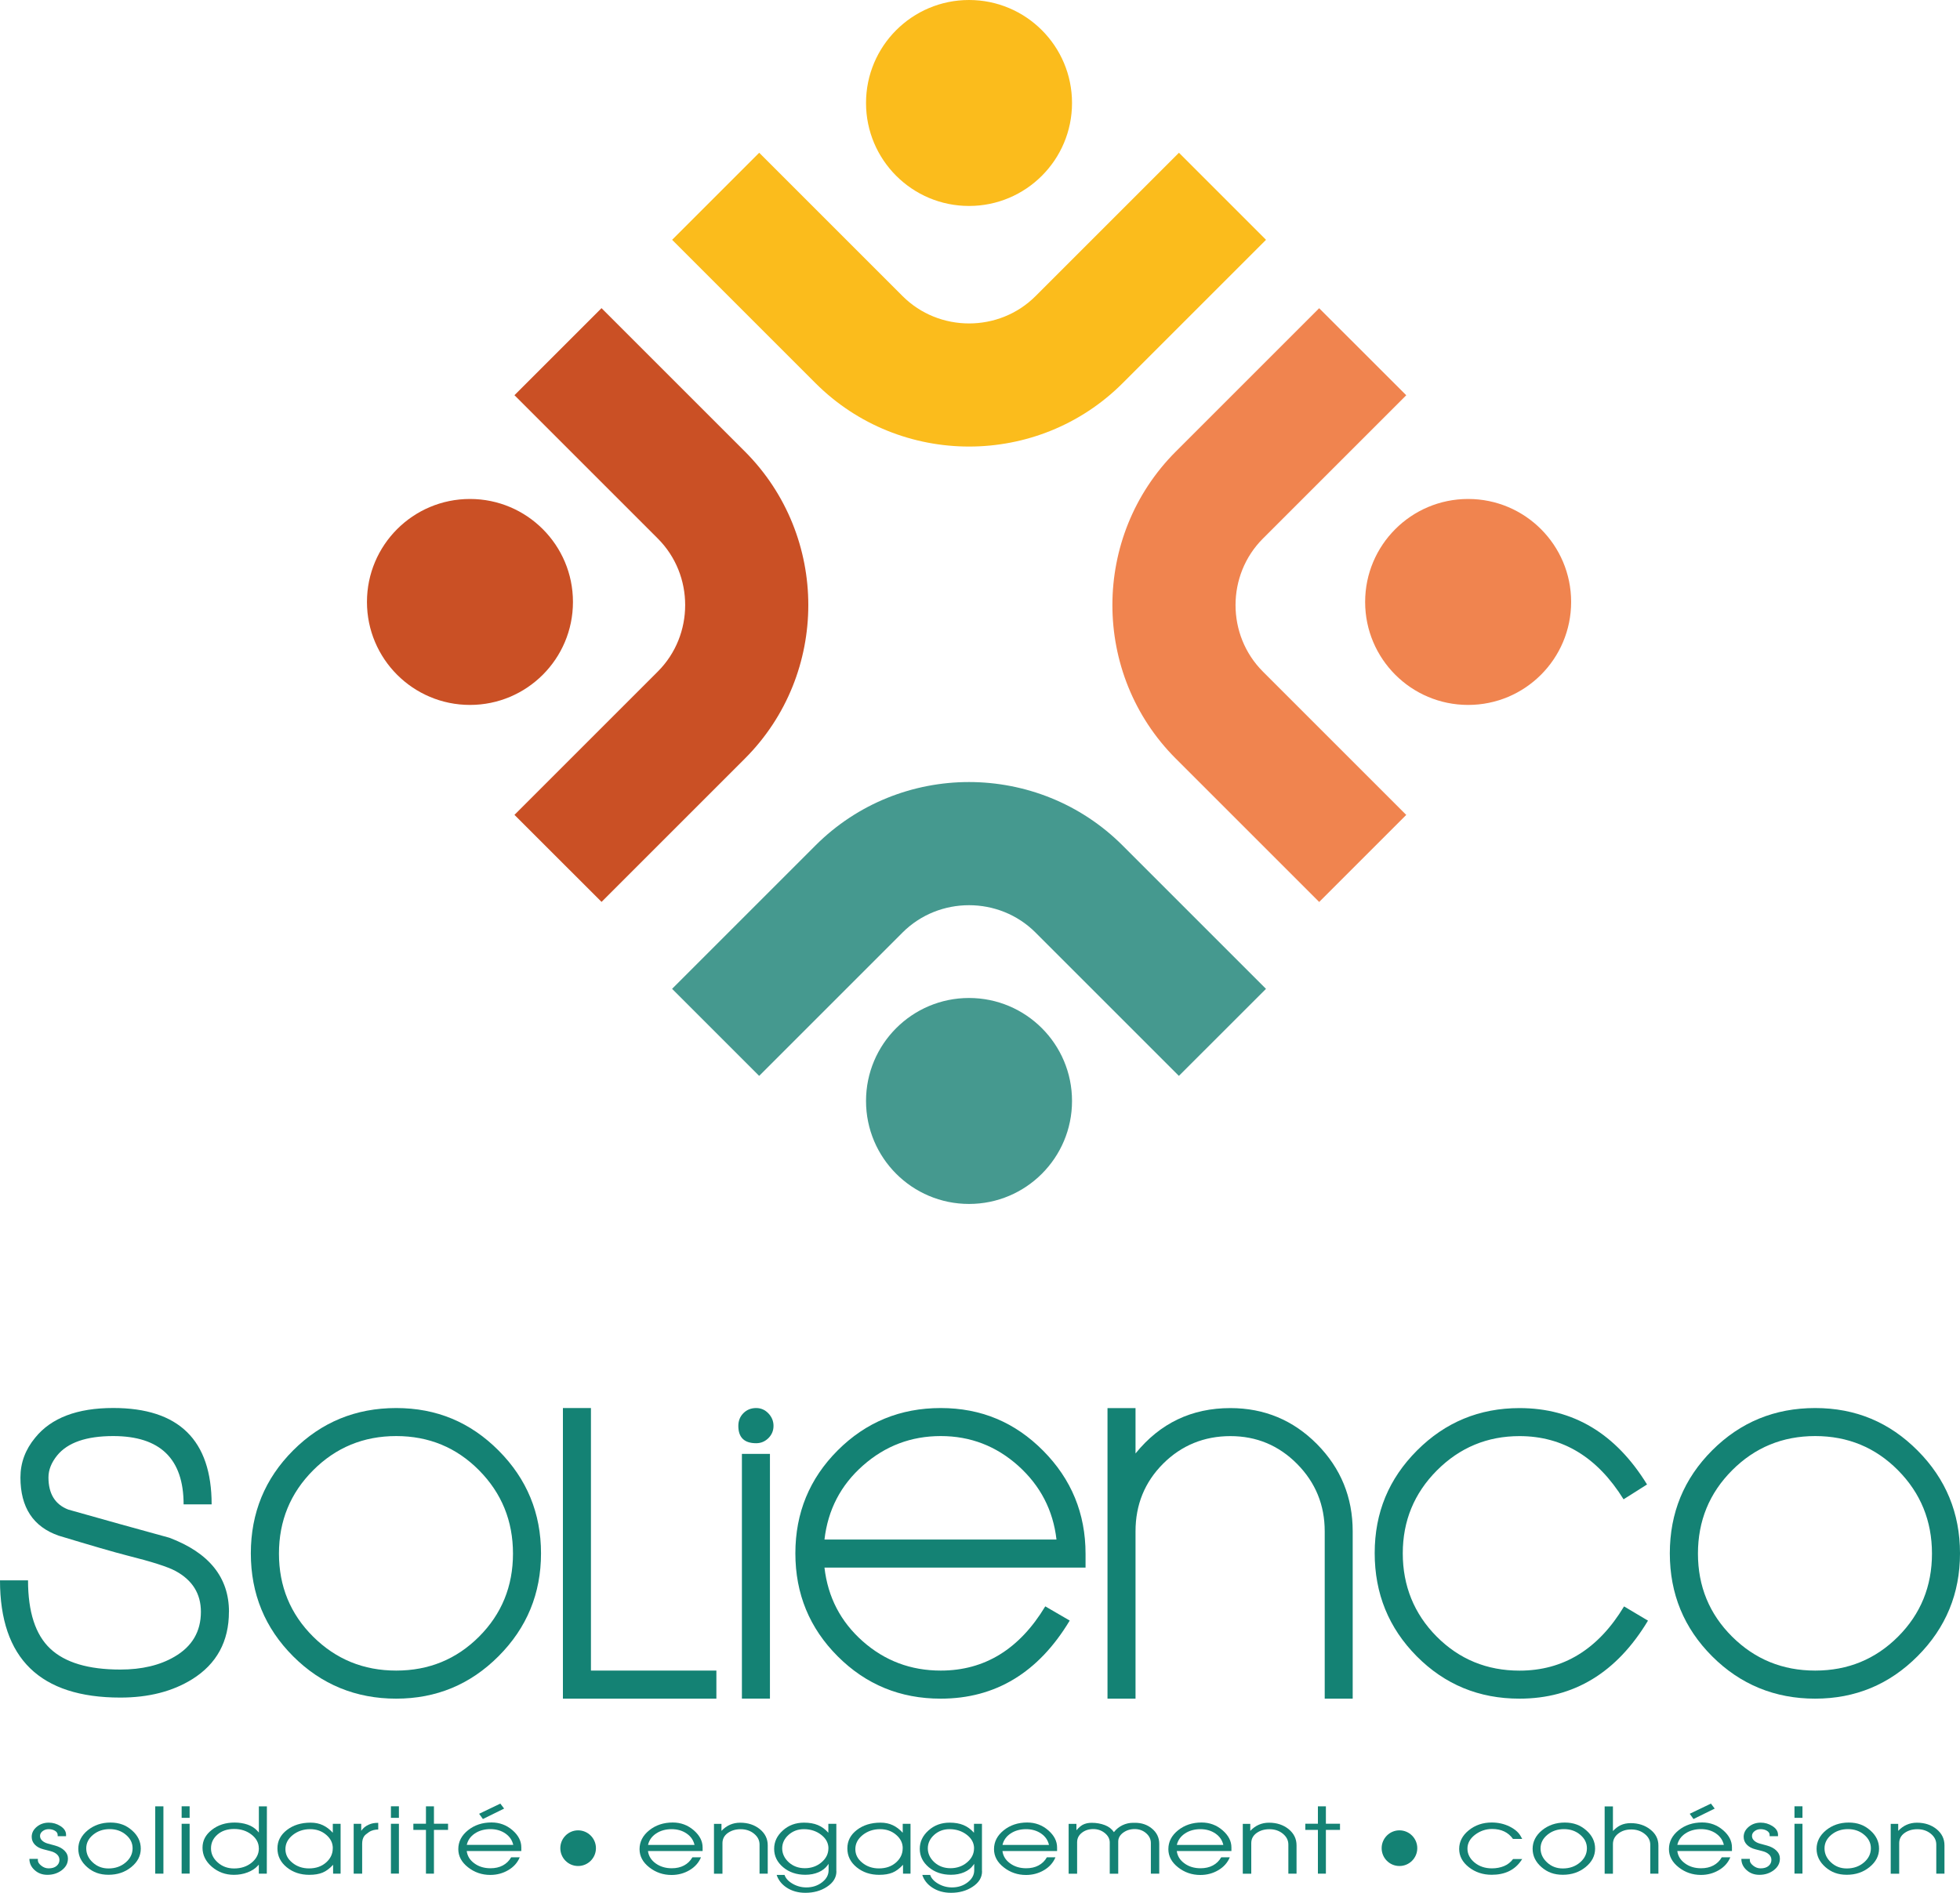 <?xml version="1.0" encoding="UTF-8"?>
<svg xmlns="http://www.w3.org/2000/svg" id="Calque_2" viewBox="0 0 400 386.36">
  <defs>
    <style>.cls-1{fill:#45998f;}.cls-1,.cls-2,.cls-3,.cls-4{fill-rule:evenodd;}.cls-1,.cls-2,.cls-3,.cls-4,.cls-5{stroke-width:0px;}.cls-2{fill:#ca5025;}.cls-3{fill:#fbbc1c;}.cls-4{fill:#f0844f;}.cls-5{fill:#148274;}</style>
  </defs>
  <g id="Calque_1-2">
    <path class="cls-3" d="m137.17,48.95l29.26,29.26c8.63,8.63,19.99,12.94,31.34,12.94s22.71-4.31,31.34-12.94l29.26-29.26-17.77-17.77-29.26,29.26c-3.72,3.72-8.64,5.58-13.57,5.58-4.93,0-9.85-1.86-13.57-5.58l-29.26-29.26-17.77,17.77Z"></path>
    <path class="cls-4" d="m269.22,62.91l-29.26,29.26c-8.63,8.63-12.94,19.99-12.94,31.34s4.31,22.71,12.94,31.34l29.26,29.26,17.77-17.77-29.26-29.26c-3.72-3.72-5.58-8.64-5.58-13.57,0-4.93,1.86-9.85,5.58-13.57l29.26-29.26-17.77-17.76Z"></path>
    <path class="cls-1" d="m258.36,201.84l-29.26-29.26c-8.63-8.63-19.99-12.94-31.34-12.95-11.35,0-22.71,4.32-31.34,12.95l-29.26,29.26,17.77,17.77,29.26-29.26c3.72-3.72,8.64-5.58,13.57-5.58s9.85,1.86,13.57,5.58l29.26,29.26,17.77-17.76Z"></path>
    <path class="cls-2" d="m122.76,184.1l29.26-29.26c8.63-8.63,12.94-19.99,12.94-31.34s-4.32-22.71-12.94-31.34l-29.26-29.26-17.77,17.77,29.26,29.26c3.72,3.72,5.58,8.64,5.58,13.57,0,4.93-1.86,9.85-5.58,13.57l-29.26,29.26,17.77,17.76Z"></path>
    <path class="cls-2" d="m95.91,143.89c11.61,0,21.02-9.41,21.02-21.02s-9.41-21.02-21.02-21.02-21.02,9.41-21.02,21.02,9.41,21.02,21.02,21.02"></path>
    <path class="cls-3" d="m176.74,21.02c0,11.61,9.41,21.02,21.02,21.02s21.02-9.41,21.02-21.02S209.37,0,197.76,0s-21.02,9.41-21.02,21.02"></path>
    <path class="cls-4" d="m299.62,101.85c-11.61,0-21.02,9.41-21.02,21.02s9.41,21.02,21.02,21.02,21.02-9.41,21.02-21.02-9.41-21.02-21.02-21.02"></path>
    <path class="cls-1" d="m218.78,224.73c0-11.61-9.41-21.02-21.02-21.02s-21.02,9.41-21.02,21.02,9.41,21.02,21.02,21.02,21.02-9.41,21.02-21.02"></path>
    <path class="cls-5" d="m46.72,329c0,6.05-2.5,10.64-7.49,13.76-4.02,2.5-8.91,3.75-14.67,3.75-16.37,0-24.56-7.98-24.56-23.93h5.72c0,6.45,1.51,11.1,4.53,13.94,3.02,2.85,7.79,4.27,14.31,4.27,4.37,0,8.05-.87,11.03-2.61,3.61-2.09,5.41-5.14,5.41-9.18,0-3.68-1.73-6.47-5.2-8.34-1.53-.83-4.79-1.88-9.78-3.13-2.7-.69-7.39-2.05-14.05-4.07-5.2-1.81-7.8-5.77-7.8-11.88,0-2.99,1-5.7,3.02-8.13,3.26-4.03,8.57-6.05,15.92-6.05,13.39,0,20.08,6.56,20.08,19.67h-5.72c0-9.3-4.79-13.94-14.36-13.94-5.48,0-9.3,1.32-11.45,3.96-1.18,1.46-1.77,2.95-1.77,4.48,0,3.34,1.35,5.53,4.06,6.57,6.87,1.95,13.74,3.86,20.6,5.74,8.12,3.06,12.18,8.1,12.18,15.12"></path>
    <path class="cls-5" d="m110.41,317.07c0,8.19-2.88,15.18-8.64,20.97-5.76,5.79-12.73,8.69-20.92,8.69s-15.26-2.88-21.02-8.64c-5.76-5.76-8.64-12.76-8.64-21.02s2.88-15.26,8.64-21.02c5.76-5.76,12.76-8.64,21.02-8.64s15.16,2.9,20.92,8.69c5.76,5.79,8.64,12.78,8.64,20.97m-5.72.05c0-6.67-2.31-12.34-6.92-17-4.61-4.66-10.25-6.99-16.91-6.99s-12.32,2.33-16.96,6.99c-4.65,4.66-6.97,10.33-6.97,17s2.32,12.32,6.97,16.95c4.65,4.62,10.3,6.93,16.96,6.93s12.29-2.31,16.91-6.93c4.61-4.62,6.92-10.27,6.92-16.95"></path>
    <polygon class="cls-5" points="146.2 346.73 114.88 346.73 114.88 287.41 120.6 287.41 120.6 341 146.2 341 146.2 346.73"></polygon>
    <path class="cls-5" d="m157.86,291.05c0,.97-.35,1.81-1.04,2.5-.7.69-1.53,1.04-2.5,1.04-2.43,0-3.64-1.18-3.64-3.54,0-1.04.35-1.91,1.04-2.6.69-.69,1.56-1.04,2.6-1.04.97,0,1.8.36,2.5,1.09.69.73,1.04,1.58,1.04,2.55m-.73,55.67h-5.72v-49.95h5.72v49.95Z"></path>
    <path class="cls-5" d="m221.54,319.98h-53.28c.69,6.03,3.3,11.05,7.81,15.04,4.51,3.99,9.82,5.98,15.92,5.98,8.95,0,16.06-4.37,21.33-13.11l4.99,2.9c-6.38,10.62-15.16,15.94-26.33,15.94-8.26,0-15.26-2.88-21.02-8.64-5.76-5.76-8.64-12.76-8.64-21.02s2.88-15.26,8.64-21.02c5.76-5.76,12.76-8.64,21.02-8.64s15.16,2.91,20.92,8.72c5.76,5.81,8.64,12.82,8.64,21.03v2.82Zm-5.93-5.72c-.69-6-3.3-11.01-7.8-15.06-4.51-4.04-9.78-6.07-15.82-6.07s-11.33,2-15.87,6.01c-4.55,4.01-7.16,9.05-7.86,15.11h47.35Z"></path>
    <path class="cls-5" d="m276.07,346.73h-5.72v-34.16c0-5.36-1.87-9.94-5.62-13.74-3.75-3.79-8.29-5.69-13.63-5.69s-9.99,1.88-13.74,5.64c-3.75,3.76-5.62,8.36-5.62,13.79v34.16h-5.72v-59.31h5.72v9.26c4.99-6.17,11.45-9.26,19.35-9.26,6.94,0,12.83,2.46,17.69,7.36,4.85,4.91,7.28,10.84,7.28,17.8v34.15Z"></path>
    <path class="cls-5" d="m336.32,330.81c-6.38,10.61-15.12,15.92-26.22,15.92-8.26,0-15.24-2.88-20.97-8.65-5.72-5.77-8.58-12.79-8.58-21.06s2.88-15.18,8.64-20.95c5.76-5.77,12.73-8.65,20.92-8.65,10.96,0,19.63,5.2,26.02,15.59l-4.79,3.03c-5.34-8.6-12.42-12.9-21.23-12.9-6.59,0-12.21,2.34-16.86,7-4.65,4.67-6.97,10.31-6.97,16.93s2.31,12.35,6.92,16.99c4.61,4.63,10.25,6.95,16.91,6.95,8.95,0,16.06-4.37,21.33-13.11l4.89,2.91Z"></path>
    <path class="cls-5" d="m400,317.07c0,8.19-2.88,15.18-8.64,20.97-5.76,5.79-12.73,8.69-20.92,8.69s-15.26-2.88-21.02-8.64c-5.76-5.76-8.64-12.76-8.64-21.02s2.88-15.26,8.64-21.02c5.76-5.76,12.76-8.64,21.02-8.64s15.16,2.9,20.92,8.69c5.76,5.79,8.64,12.78,8.64,20.97m-5.72.05c0-6.67-2.31-12.34-6.92-17-4.61-4.66-10.25-6.99-16.91-6.99s-12.32,2.33-16.96,6.99c-4.65,4.66-6.97,10.33-6.97,17s2.32,12.32,6.97,16.95c4.65,4.62,10.3,6.93,16.96,6.93s12.29-2.31,16.91-6.93c4.61-4.62,6.92-10.27,6.92-16.95"></path>
    <path class="cls-5" d="m13.86,379.42c0,.91-.41,1.68-1.24,2.32-.83.63-1.81.95-2.94.95-1.04,0-1.91-.32-2.62-.97-.71-.64-1.06-1.41-1.06-2.29h1.73v.32c0,.35.23.7.69,1.07s.96.55,1.5.55c.69,0,1.23-.16,1.62-.49.39-.33.59-.74.59-1.23,0-.44-.16-.81-.49-1.12-.33-.31-.76-.53-1.31-.67l-1.46-.38c-.73-.18-1.31-.49-1.75-.94-.43-.45-.65-.98-.65-1.6,0-.79.34-1.47,1.02-2.04.68-.57,1.5-.86,2.46-.86.86,0,1.64.23,2.36.68.78.49,1.17,1.09,1.17,1.79v.3h-1.71v-.24c0-.36-.18-.65-.55-.87-.36-.22-.79-.33-1.28-.33s-.88.13-1.24.4c-.35.27-.53.59-.53.98s.15.7.45.97c.3.27.69.47,1.16.6l1.44.39c.8.22,1.45.56,1.93,1.03.48.47.72,1.03.72,1.69"></path>
    <path class="cls-5" d="m28.73,377.35c0,1.46-.65,2.71-1.94,3.76-1.29,1.05-2.84,1.57-4.64,1.57s-3.17-.52-4.37-1.57c-1.2-1.05-1.8-2.29-1.8-3.73s.64-2.74,1.93-3.79c1.28-1.04,2.83-1.57,4.63-1.57s3.18.53,4.38,1.58c1.21,1.06,1.81,2.3,1.81,3.74m-1.67-.07c0-1.07-.45-1.99-1.37-2.76-.91-.77-2.01-1.15-3.31-1.15s-2.45.38-3.38,1.15c-.93.77-1.4,1.69-1.4,2.78s.44,2.05,1.33,2.87c.88.82,1.95,1.23,3.21,1.23,1.38,0,2.55-.41,3.5-1.22.95-.81,1.42-1.78,1.42-2.9"></path>
    <rect class="cls-5" x="31.68" y="368.71" width="1.67" height="13.74"></rect>
    <path class="cls-5" d="m38.7,371.06h-1.63v-2.36h1.63v2.36Zm0,11.38h-1.63v-10.17h1.63v10.17Z"></path>
    <path class="cls-5" d="m54.47,368.71l-.02,13.74h-1.63v-1.84l-.25.27c-.51.55-1.2.99-2.06,1.32-.86.33-1.79.49-2.78.49-1.72,0-3.21-.55-4.49-1.64-1.27-1.1-1.91-2.39-1.91-3.88s.63-2.66,1.89-3.65c1.26-1,2.81-1.5,4.65-1.5.95,0,1.83.14,2.63.41.8.27,1.46.69,1.98,1.24l.35.39v-5.35h1.65Zm-1.65,8.58c0-1.1-.5-2.04-1.49-2.81-.99-.77-2.17-1.15-3.55-1.15s-2.54.38-3.41,1.15c-.88.77-1.31,1.7-1.31,2.81s.46,2.07,1.38,2.88c.92.82,2.03,1.22,3.33,1.22,1.44,0,2.64-.4,3.61-1.2.96-.8,1.45-1.77,1.45-2.9"></path>
    <path class="cls-5" d="m69.51,382.45h-1.53v-1.81c-.7.76-1.42,1.3-2.15,1.6-.73.3-1.63.45-2.71.45-1.8,0-3.34-.51-4.6-1.54-1.27-1.03-1.9-2.31-1.9-3.85s.65-2.78,1.94-3.77c1.29-.99,2.9-1.49,4.83-1.49.93,0,1.77.17,2.5.52.74.35,1.41.86,2.03,1.54v-1.82h1.59v10.17Zm-1.59-5.19c0-1.06-.45-1.97-1.35-2.74-.9-.77-1.99-1.15-3.27-1.15-1.37,0-2.55.4-3.55,1.19-1,.8-1.5,1.76-1.5,2.88s.47,2.01,1.41,2.78c.94.77,2.08,1.16,3.4,1.16,1.41,0,2.57-.4,3.48-1.2.91-.8,1.37-1.77,1.37-2.9"></path>
    <path class="cls-5" d="m77.19,373.44c-.31,0-.63.04-.96.12-.33.08-.64.21-.92.4-.49.33-.81.6-.98.83-.28.39-.42.91-.42,1.57v6.09h-1.73v-10.17h1.54v1.43c.18-.27.4-.52.66-.73.26-.21.55-.39.87-.53.32-.14.62-.24.91-.29.29-.05.63-.08,1.03-.08v1.37Z"></path>
    <path class="cls-5" d="m81.41,371.06h-1.63v-2.36h1.63v2.36Zm0,11.38h-1.63v-10.17h1.63v10.17Z"></path>
    <polygon class="cls-5" points="91.44 373.52 88.56 373.52 88.56 382.45 86.93 382.45 86.93 373.52 84.36 373.52 84.36 372.26 86.93 372.26 86.93 368.71 88.56 368.71 88.56 372.26 91.44 372.26 91.44 373.52"></polygon>
    <path class="cls-5" d="m106.4,377.83h-11.15c.13,1.02.65,1.86,1.56,2.52.91.67,2.01,1,3.29,1,.96,0,1.8-.19,2.51-.57s1.29-.93,1.71-1.67h1.75c-.46,1.1-1.24,1.98-2.34,2.62-1.1.65-2.32.98-3.67.98-1.71,0-3.23-.52-4.55-1.56-1.32-1.04-1.98-2.27-1.98-3.71,0-1.51.66-2.79,1.98-3.85,1.32-1.06,2.92-1.59,4.8-1.59,1.64,0,3.07.53,4.3,1.6,1.19,1.04,1.78,2.2,1.78,3.49v.72Zm-1.65-1.24c-.22-.96-.75-1.74-1.61-2.34-.86-.59-1.88-.89-3.07-.89s-2.27.29-3.15.88c-.89.59-1.44,1.37-1.66,2.34h9.5Zm-1.87-7.42l-4.33,2.13-.77-1.07,4.33-2.08.77,1.02Z"></path>
    <path class="cls-5" d="m143.39,377.83h-11.15c.13,1.02.65,1.86,1.56,2.52s2.01,1,3.29,1c.96,0,1.8-.19,2.51-.57.72-.38,1.28-.93,1.71-1.67h1.75c-.46,1.1-1.24,1.98-2.34,2.63s-2.32.98-3.67.98c-1.71,0-3.23-.52-4.55-1.56-1.32-1.04-1.98-2.27-1.98-3.71,0-1.51.66-2.79,1.98-3.85,1.32-1.06,2.92-1.59,4.8-1.59,1.64,0,3.07.53,4.3,1.6,1.19,1.04,1.79,2.2,1.79,3.49v.72Zm-1.65-1.24c-.22-.96-.75-1.74-1.61-2.33-.86-.59-1.88-.89-3.07-.89s-2.27.29-3.15.88c-.89.59-1.44,1.37-1.66,2.34h9.5Z"></path>
    <path class="cls-5" d="m156.68,382.45h-1.67v-5.94c0-.87-.38-1.61-1.13-2.22-.75-.61-1.66-.91-2.72-.91s-1.91.26-2.64.78c-.72.52-1.08,1.21-1.08,2.07v6.23h-1.73v-10.17h1.53v1.43c1.04-1.11,2.31-1.67,3.82-1.67,1.59,0,2.92.44,4,1.31,1.08.88,1.62,1.98,1.62,3.31v5.79Z"></path>
    <path class="cls-5" d="m170.7,381.96c0,1.28-.65,2.34-1.96,3.19-1.24.81-2.7,1.21-4.37,1.21-1.48,0-2.76-.36-3.84-1.07-1-.66-1.68-1.52-2.03-2.58h1.61c.23.69.77,1.29,1.63,1.79.86.5,1.8.76,2.82.76,1.23,0,2.29-.34,3.19-1.03.9-.69,1.35-1.51,1.35-2.48v-1.31l-.19.27c-.45.62-1.07,1.11-1.86,1.45-.79.34-1.69.52-2.69.52-1.81,0-3.33-.52-4.55-1.55-1.22-1.04-1.82-2.28-1.82-3.74s.59-2.69,1.77-3.75c1.18-1.07,2.62-1.6,4.32-1.6,1.09,0,2.03.16,2.82.49.8.33,1.51.85,2.15,1.57v-1.82h1.63v9.69Zm-1.63-4.66c0-1.09-.49-2.01-1.48-2.78-.98-.76-2.16-1.15-3.53-1.15-1.23,0-2.27.39-3.14,1.17-.86.78-1.29,1.7-1.29,2.75s.45,2.03,1.34,2.84c.89.8,1.99,1.21,3.28,1.21s2.47-.4,3.4-1.2c.94-.8,1.41-1.75,1.41-2.85"></path>
    <path class="cls-5" d="m185.82,382.45h-1.53v-1.81c-.7.76-1.42,1.3-2.15,1.6-.73.3-1.63.45-2.71.45-1.8,0-3.34-.51-4.6-1.54-1.27-1.03-1.9-2.31-1.9-3.85s.65-2.78,1.94-3.77c1.29-.99,2.9-1.49,4.83-1.49.93,0,1.77.17,2.5.52.74.35,1.41.86,2.03,1.54v-1.82h1.59v10.17Zm-1.59-5.19c0-1.06-.45-1.97-1.35-2.74-.9-.77-1.99-1.15-3.27-1.15-1.37,0-2.55.4-3.55,1.19-1,.8-1.5,1.76-1.5,2.88s.47,2.01,1.41,2.78c.94.77,2.08,1.16,3.4,1.16,1.41,0,2.57-.4,3.48-1.2.91-.8,1.37-1.77,1.37-2.9"></path>
    <path class="cls-5" d="m200.42,381.96c0,1.28-.65,2.34-1.96,3.19-1.24.81-2.7,1.21-4.37,1.21-1.48,0-2.76-.36-3.84-1.07-1-.66-1.68-1.52-2.03-2.58h1.61c.23.69.77,1.29,1.63,1.79.86.5,1.8.76,2.82.76,1.23,0,2.29-.34,3.19-1.03.9-.69,1.35-1.51,1.35-2.48v-1.31l-.19.27c-.45.62-1.07,1.11-1.86,1.45-.79.34-1.69.52-2.69.52-1.81,0-3.33-.52-4.55-1.55-1.22-1.04-1.82-2.28-1.82-3.74s.59-2.69,1.77-3.75c1.18-1.07,2.62-1.6,4.32-1.6,1.09,0,2.03.16,2.82.49.8.33,1.51.85,2.15,1.57v-1.82h1.63v9.69Zm-1.63-4.66c0-1.09-.49-2.01-1.48-2.78-.98-.76-2.16-1.15-3.53-1.15-1.23,0-2.27.39-3.14,1.17-.86.78-1.29,1.7-1.29,2.75s.45,2.03,1.34,2.84c.89.8,1.99,1.21,3.28,1.21s2.47-.4,3.4-1.2c.94-.8,1.41-1.75,1.41-2.85"></path>
    <path class="cls-5" d="m215.73,377.83h-11.15c.13,1.02.65,1.86,1.56,2.52.91.67,2.01,1,3.29,1,.96,0,1.8-.19,2.51-.57.72-.38,1.29-.93,1.71-1.67h1.75c-.46,1.1-1.24,1.98-2.34,2.63s-2.32.98-3.67.98c-1.71,0-3.23-.52-4.55-1.56-1.32-1.04-1.98-2.27-1.98-3.71,0-1.51.66-2.79,1.98-3.85,1.32-1.06,2.92-1.59,4.8-1.59,1.64,0,3.07.53,4.3,1.6,1.19,1.04,1.79,2.2,1.79,3.49v.72Zm-1.65-1.24c-.22-.96-.75-1.74-1.61-2.33-.86-.59-1.88-.89-3.07-.89s-2.27.29-3.15.88-1.44,1.37-1.66,2.34h9.5Z"></path>
    <path class="cls-5" d="m236.6,382.45h-1.73v-6.24c0-.78-.32-1.45-.96-2.01s-1.42-.85-2.34-.85-1.69.25-2.36.74c-.66.49-1,1.1-1,1.81v6.56h-1.73v-6.35c0-.75-.33-1.39-1-1.94-.66-.54-1.45-.82-2.36-.82s-1.7.25-2.34.76c-.64.5-.96,1.15-.96,1.94v6.41h-1.73v-10.17h1.59v1.3c.45-.52.88-.89,1.28-1.11.51-.27,1.12-.41,1.82-.41.98,0,1.88.16,2.69.47.81.31,1.43.79,1.86,1.44.47-.61,1.05-1.08,1.73-1.41.68-.33,1.41-.5,2.21-.5h.38c1.34,0,2.49.39,3.43,1.17,1,.82,1.5,1.86,1.5,3.13v6.1Z"></path>
    <path class="cls-5" d="m251.31,377.83h-11.15c.13,1.02.65,1.86,1.56,2.52.91.67,2.01,1,3.29,1,.96,0,1.8-.19,2.51-.57.72-.38,1.28-.93,1.71-1.67h1.75c-.46,1.1-1.24,1.98-2.34,2.63s-2.32.98-3.67.98c-1.71,0-3.23-.52-4.55-1.56-1.32-1.04-1.98-2.27-1.98-3.71,0-1.51.66-2.79,1.98-3.85,1.32-1.06,2.92-1.59,4.8-1.59,1.64,0,3.07.53,4.3,1.6,1.19,1.04,1.79,2.2,1.79,3.49v.72Zm-1.65-1.24c-.22-.96-.75-1.74-1.61-2.33-.86-.59-1.88-.89-3.07-.89s-2.27.29-3.15.88-1.44,1.37-1.66,2.34h9.5Z"></path>
    <path class="cls-5" d="m264.6,382.45h-1.67v-5.94c0-.87-.38-1.61-1.13-2.22-.75-.61-1.66-.91-2.72-.91s-1.92.26-2.64.78c-.72.52-1.08,1.21-1.08,2.07v6.23h-1.73v-10.17h1.53v1.43c1.04-1.11,2.31-1.67,3.82-1.67,1.59,0,2.92.44,4,1.31,1.08.88,1.62,1.98,1.62,3.31v5.79Z"></path>
    <polygon class="cls-5" points="273.47 373.52 270.59 373.52 270.59 382.45 268.96 382.45 268.96 373.52 266.39 373.52 266.39 372.26 268.96 372.26 268.96 368.71 270.59 368.71 270.59 372.26 273.47 372.26 273.47 373.52"></polygon>
    <path class="cls-5" d="m310.66,379.46l-.19.28c-1.32,1.96-3.33,2.94-6.04,2.94-1.8,0-3.36-.52-4.67-1.55-1.31-1.03-1.97-2.28-1.97-3.73s.65-2.75,1.96-3.8c1.31-1.06,2.87-1.59,4.68-1.59,1.32,0,2.53.27,3.65.82,1.11.55,1.89,1.24,2.32,2.07l.25.46h-1.88c-.96-1.35-2.38-2.03-4.26-2.03-1.29,0-2.45.4-3.48,1.18-1.03.79-1.55,1.73-1.55,2.83s.49,2.06,1.46,2.85c.97.79,2.15,1.18,3.53,1.18.91,0,1.73-.16,2.47-.46.74-.31,1.35-.79,1.85-1.44h1.88Z"></path>
    <path class="cls-5" d="m325.53,377.35c0,1.46-.65,2.71-1.94,3.76-1.29,1.05-2.84,1.57-4.64,1.57s-3.17-.52-4.37-1.57c-1.2-1.05-1.8-2.29-1.8-3.73s.64-2.74,1.93-3.79c1.28-1.04,2.83-1.57,4.63-1.57s3.18.53,4.38,1.58c1.21,1.06,1.81,2.3,1.81,3.74m-1.67-.07c0-1.07-.45-1.99-1.37-2.76-.91-.77-2.01-1.15-3.31-1.15s-2.45.38-3.38,1.15c-.93.77-1.4,1.69-1.4,2.78s.44,2.05,1.33,2.87c.88.82,1.95,1.23,3.21,1.23,1.38,0,2.55-.41,3.5-1.22.95-.81,1.42-1.78,1.42-2.9"></path>
    <path class="cls-5" d="m338.46,382.45h-1.67v-5.9c0-.87-.38-1.61-1.14-2.21-.76-.61-1.67-.91-2.74-.91s-1.93.28-2.65.84c-.73.56-1.09,1.28-1.09,2.16v6.03h-1.69v-13.74h1.69v5.03c.51-.54,1.04-.94,1.57-1.19.6-.28,1.29-.42,2.05-.42,1.57,0,2.91.43,4.01,1.3,1.1.86,1.65,1.95,1.65,3.26v5.76Z"></path>
    <path class="cls-5" d="m353.46,377.83h-11.15c.13,1.02.65,1.86,1.56,2.52.91.67,2.01,1,3.29,1,.96,0,1.8-.19,2.51-.57.72-.38,1.29-.93,1.71-1.67h1.75c-.46,1.1-1.24,1.98-2.34,2.62-1.1.65-2.32.98-3.66.98-1.71,0-3.23-.52-4.55-1.56-1.32-1.04-1.98-2.27-1.98-3.71,0-1.51.66-2.79,1.98-3.85,1.32-1.06,2.92-1.59,4.8-1.59,1.64,0,3.07.53,4.3,1.6,1.19,1.04,1.78,2.2,1.78,3.49v.72Zm-1.65-1.24c-.22-.96-.75-1.74-1.61-2.34-.86-.59-1.88-.89-3.07-.89s-2.27.29-3.16.88c-.89.59-1.44,1.37-1.66,2.34h9.5Zm-1.87-7.42l-4.33,2.13-.77-1.07,4.33-2.08.77,1.02Z"></path>
    <path class="cls-5" d="m363.24,379.42c0,.91-.41,1.68-1.24,2.32-.83.63-1.81.95-2.94.95-1.04,0-1.91-.32-2.62-.97-.71-.64-1.06-1.41-1.06-2.29h1.73v.32c0,.35.23.7.69,1.07s.96.55,1.5.55c.69,0,1.23-.16,1.62-.49.39-.33.59-.74.59-1.23,0-.44-.16-.81-.49-1.12s-.76-.53-1.31-.67l-1.46-.38c-.73-.18-1.31-.49-1.75-.94-.43-.45-.65-.98-.65-1.6,0-.79.34-1.47,1.02-2.04.68-.57,1.5-.86,2.46-.86.86,0,1.64.23,2.36.68.78.49,1.17,1.09,1.17,1.79v.3h-1.71v-.24c0-.36-.18-.65-.55-.87-.36-.22-.79-.33-1.28-.33s-.88.13-1.24.4c-.35.27-.53.59-.53.98s.15.7.45.97c.3.27.69.47,1.16.6l1.44.39c.8.22,1.45.56,1.93,1.03.48.47.72,1.03.72,1.69"></path>
    <path class="cls-5" d="m367.85,371.06h-1.63v-2.36h1.63v2.36Zm0,11.38h-1.63v-10.17h1.63v10.17Z"></path>
    <path class="cls-5" d="m383.48,377.35c0,1.46-.65,2.71-1.94,3.76-1.29,1.05-2.84,1.57-4.64,1.57s-3.17-.52-4.37-1.57c-1.2-1.05-1.8-2.29-1.8-3.73s.64-2.74,1.93-3.79c1.28-1.04,2.83-1.57,4.63-1.57s3.18.53,4.38,1.58c1.21,1.06,1.81,2.3,1.81,3.74m-1.67-.07c0-1.07-.45-1.99-1.37-2.76-.91-.77-2.01-1.15-3.31-1.15s-2.45.38-3.38,1.15c-.93.77-1.4,1.69-1.4,2.78s.44,2.05,1.33,2.87c.88.82,1.95,1.23,3.21,1.23,1.38,0,2.55-.41,3.5-1.22.95-.81,1.42-1.78,1.42-2.9"></path>
    <path class="cls-5" d="m396.83,382.45h-1.67v-5.94c0-.87-.38-1.61-1.13-2.22-.75-.61-1.66-.91-2.72-.91s-1.92.26-2.64.78c-.72.52-1.08,1.21-1.08,2.07v6.23h-1.73v-10.17h1.53v1.43c1.04-1.11,2.31-1.67,3.82-1.67,1.59,0,2.92.44,4,1.31,1.08.88,1.62,1.98,1.62,3.31v5.79Z"></path>
    <path class="cls-5" d="m121.62,377.25c0,2.01-1.63,3.64-3.64,3.64s-3.63-1.63-3.63-3.64,1.63-3.64,3.63-3.64,3.64,1.63,3.64,3.64"></path>
    <path class="cls-5" d="m289.24,377.25c0,2.01-1.63,3.64-3.64,3.64s-3.63-1.63-3.63-3.64,1.63-3.64,3.63-3.64,3.64,1.63,3.64,3.64"></path>
  </g>
</svg>
